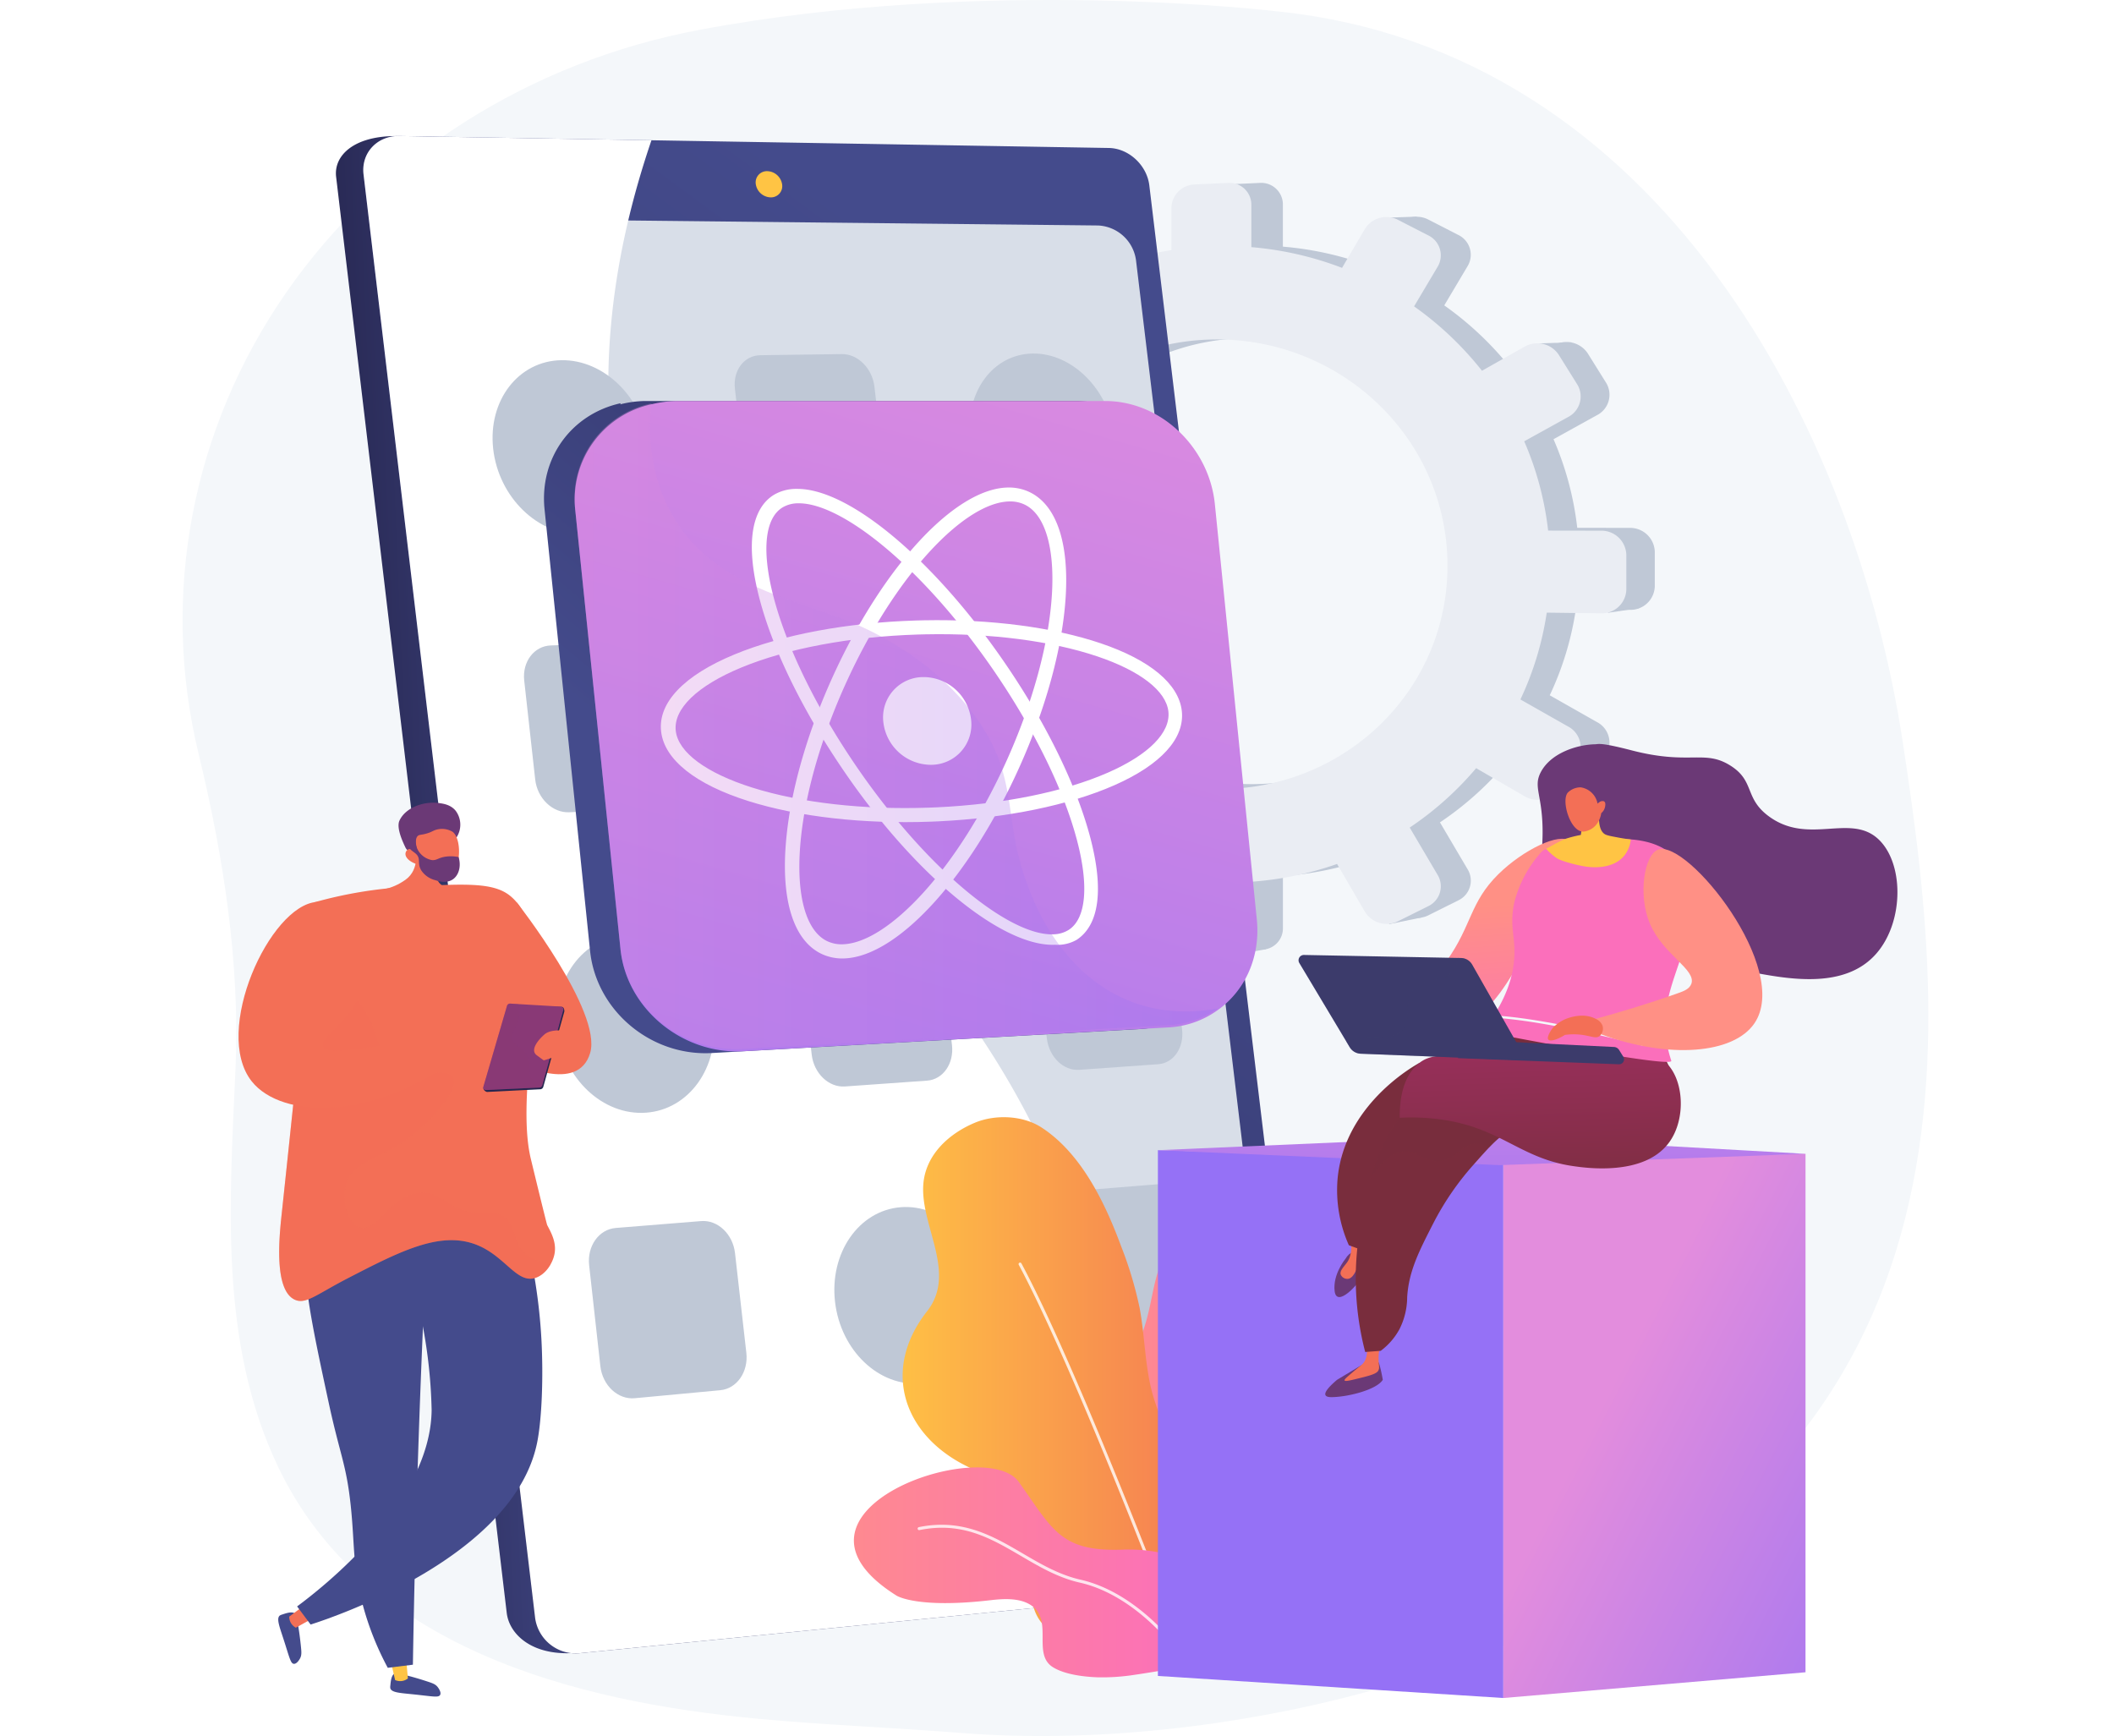 <svg xmlns="http://www.w3.org/2000/svg" xmlns:xlink="http://www.w3.org/1999/xlink" width="660" height="542" viewBox="0 0 660 542"><rect x="0" y="0" width="660" height="542" fill="#333333" stroke="none"/><defs><linearGradient id="linear-gradient" x1="0.286" y1="0.477" x2="0.004" y2="0.496" gradientUnits="objectBoundingBox"><stop offset="0" stop-color="#444b8c"></stop><stop offset="0.996" stop-color="#26264f"></stop></linearGradient><linearGradient id="linear-gradient-2" x1="0.504" y1="0.034" x2="-0.191" y2="1.514" xlink:href="#linear-gradient"></linearGradient><linearGradient id="linear-gradient-3" x1="-6.082" y1="-1.493" x2="-35.299" y2="78.646" gradientUnits="objectBoundingBox"><stop offset="0" stop-color="#ffc444"></stop><stop offset="0.996" stop-color="#f36f56"></stop></linearGradient><linearGradient id="linear-gradient-4" x1="0.311" y1="0.692" x2="1.188" y2="-0.285" xlink:href="#linear-gradient"></linearGradient><linearGradient id="linear-gradient-5" x1="0.748" y1="-0.336" x2="0.1" y2="1.804" gradientUnits="objectBoundingBox"><stop offset="0.004" stop-color="#e38ddd"></stop><stop offset="1" stop-color="#9571f6"></stop></linearGradient><linearGradient id="linear-gradient-6" x1="0" y1="0.5" x2="1" y2="0.5" xlink:href="#linear-gradient-5"></linearGradient><linearGradient id="linear-gradient-7" x1="141.565" y1="46.693" x2="143.731" y2="46.693" xlink:href="#linear-gradient"></linearGradient><linearGradient id="linear-gradient-8" x1="139.26" y1="85.143" x2="140.08" y2="83.317" xlink:href="#linear-gradient-3"></linearGradient><linearGradient id="linear-gradient-9" x1="-8.211" y1="0.604" x2="-8.915" y2="0.506" xlink:href="#linear-gradient"></linearGradient><linearGradient id="linear-gradient-10" x1="-25.554" y1="0.702" x2="-25.073" y2="0.433" xlink:href="#linear-gradient-3"></linearGradient><linearGradient id="linear-gradient-11" x1="54.107" y1="-2.627" x2="55.103" y2="-2.627" xlink:href="#linear-gradient"></linearGradient><linearGradient id="linear-gradient-12" x1="165.051" y1="-10.926" x2="166.275" y2="-12.702" xlink:href="#linear-gradient-3"></linearGradient><linearGradient id="linear-gradient-13" x1="-18.901" y1="0.26" x2="-20.035" y2="-0.388" xlink:href="#linear-gradient"></linearGradient><linearGradient id="linear-gradient-14" x1="-8.263" y1="0.779" x2="-7.667" y2="0.353" xlink:href="#linear-gradient-3"></linearGradient><linearGradient id="linear-gradient-15" x1="-36.325" y1="0.5" x2="-35.325" y2="0.5" xlink:href="#linear-gradient-3"></linearGradient><linearGradient id="linear-gradient-16" x1="-12.351" y1="19.212" x2="-12.568" y2="18.923" xlink:href="#linear-gradient"></linearGradient><linearGradient id="linear-gradient-17" x1="-12.866" y1="19.688" x2="-12.346" y2="18.707" gradientUnits="objectBoundingBox"><stop offset="0" stop-color="#311944"></stop><stop offset="1" stop-color="#893976"></stop></linearGradient><linearGradient id="linear-gradient-18" x1="-17.426" y1="19.041" x2="-15.923" y2="19.041" xlink:href="#linear-gradient-17"></linearGradient><linearGradient id="linear-gradient-19" x1="-78.566" y1="-0.444" x2="-76.947" y2="1.585" xlink:href="#linear-gradient-3"></linearGradient><linearGradient id="linear-gradient-20" x1="-8.356" y1="0.766" x2="-7.75" y2="0.258" xlink:href="#linear-gradient-3"></linearGradient><linearGradient id="linear-gradient-21" x1="-16.466" y1="12.687" x2="-16.413" y2="10.613" xlink:href="#linear-gradient-3"></linearGradient><linearGradient id="linear-gradient-22" x1="29.175" y1="-2.35" x2="28.498" y2="-3.892" gradientUnits="objectBoundingBox"><stop offset="0" stop-color="#311944"></stop><stop offset="1" stop-color="#6b3976"></stop></linearGradient><linearGradient id="linear-gradient-23" x1="-34.932" y1="-7.74" x2="-34.968" y2="-4.578" xlink:href="#linear-gradient-3"></linearGradient><linearGradient id="linear-gradient-24" x1="33.24" y1="-3.889" x2="32.459" y2="-6.092" xlink:href="#linear-gradient-22"></linearGradient><linearGradient id="linear-gradient-25" x1="-9.984" y1="1.043" x2="-9.877" y2="0.055" xlink:href="#linear-gradient-3"></linearGradient><linearGradient id="linear-gradient-26" y1="0.5" x2="1" y2="0.5" gradientUnits="objectBoundingBox"><stop offset="0" stop-color="#ff9085"></stop><stop offset="1" stop-color="#fb6fbb"></stop></linearGradient><linearGradient id="linear-gradient-27" x1="0" y1="0.5" x2="1" y2="0.5" xlink:href="#linear-gradient-3"></linearGradient><linearGradient id="linear-gradient-29" x1="4.186" y1="-0.529" x2="1.508" y2="0.189" xlink:href="#linear-gradient-5"></linearGradient><linearGradient id="linear-gradient-30" x1="0.408" y1="0.362" x2="1.353" y2="1.226" xlink:href="#linear-gradient-5"></linearGradient><linearGradient id="linear-gradient-31" x1="0.297" y1="-6.965" x2="0.546" y2="2.255" gradientUnits="objectBoundingBox"><stop offset="0.004" stop-color="#e38ddd"></stop><stop offset="1" stop-color="#ac79ef"></stop><stop offset="1" stop-color="#9571f6"></stop></linearGradient><linearGradient id="linear-gradient-32" x1="-9.774" y1="-0.046" x2="-8.586" y2="1.189" xlink:href="#linear-gradient-22"></linearGradient><linearGradient id="linear-gradient-33" x1="3.019" y1="0.183" x2="3.075" y2="1.052" xlink:href="#linear-gradient-26"></linearGradient><linearGradient id="linear-gradient-34" x1="-60.748" y1="0.5" x2="-59.748" y2="0.5" xlink:href="#linear-gradient-22"></linearGradient><linearGradient id="linear-gradient-35" x1="-96.45" y1="1.578" x2="-94.076" y2="-5.324" xlink:href="#linear-gradient-3"></linearGradient><linearGradient id="linear-gradient-36" x1="-99.33" y1="0.5" x2="-98.33" y2="0.5" xlink:href="#linear-gradient-22"></linearGradient><linearGradient id="linear-gradient-37" x1="-153.214" y1="3.066" x2="-150.714" y2="-0.811" xlink:href="#linear-gradient-3"></linearGradient><linearGradient id="linear-gradient-38" x1="-28.716" y1="0.092" x2="-28.359" y2="1.42" gradientUnits="objectBoundingBox"><stop offset="0" stop-color="#ab316d"></stop><stop offset="1" stop-color="#792d3d"></stop></linearGradient><linearGradient id="linear-gradient-39" x1="-10.777" y1="1.066" x2="-10.584" y2="0.491" xlink:href="#linear-gradient-38"></linearGradient><linearGradient id="linear-gradient-40" x1="-11.354" y1="2.203" x2="-11.152" y2="1.014" xlink:href="#linear-gradient-38"></linearGradient><linearGradient id="linear-gradient-41" x1="-11.976" y1="0.004" x2="-11.824" y2="2.181" xlink:href="#linear-gradient-38"></linearGradient><linearGradient id="linear-gradient-42" x1="-16.877" y1="0.281" x2="-15.05" y2="0.905" xlink:href="#linear-gradient-26"></linearGradient><linearGradient id="linear-gradient-43" x1="16.962" y1="-4.429" x2="17.014" y2="-6.191" xlink:href="#linear-gradient-3"></linearGradient><linearGradient id="linear-gradient-44" x1="35.508" y1="-8.571" x2="35.464" y2="-5.4" xlink:href="#linear-gradient-3"></linearGradient><linearGradient id="linear-gradient-45" x1="-15.419" y1="0.5" x2="-14.419" y2="0.5" gradientUnits="objectBoundingBox"><stop offset="0" stop-color="#40447e"></stop><stop offset="0.996" stop-color="#3c3b6b"></stop></linearGradient><linearGradient id="linear-gradient-46" x1="-11.001" y1="-0.074" x2="-10.523" y2="0.951" xlink:href="#linear-gradient-45"></linearGradient><linearGradient id="linear-gradient-47" x1="-14.186" y1="-0.105" x2="-13.581" y2="0.95" xlink:href="#linear-gradient-45"></linearGradient><linearGradient id="linear-gradient-48" x1="0.883" y1="1.057" x2="0.944" y2="1.869" xlink:href="#linear-gradient-26"></linearGradient><linearGradient id="linear-gradient-49" x1="6.195" y1="0.142" x2="5.192" y2="2.239" xlink:href="#linear-gradient-3"></linearGradient><clipPath id="clip-Artboard_39"><rect width="660" height="542"></rect></clipPath></defs><g id="Artboard_39" data-name="Artboard 39" clip-path="url(#clip-Artboard_39)"><rect width="660" height="542" fill="#fff"></rect><g id="Illustration" transform="translate(-390.148 -455)"><g id="Group_38" data-name="Group 38" transform="translate(447.148 455)"><path id="Path_1" data-name="Path 1" d="M984.172,686.505c-14.773-96.7-75.343-215.5-195.005-227.929,0,0-90.853-11.051-180.414,5.7C555.6,474.215,508.989,503.8,479.5,546.333S440.154,640.72,452.109,690.16c7.765,32.111,13.012,65.345,11.572,98.341-1.816,41.614-5.236,85.368,13.16,124.175,26.954,56.857,92.721,73.6,150.106,78.947,21.147,1.968,42.372,2.762,63.538,4.435,40.6,3.21,86.138-1.985,125.272-12.556C1015.195,929.628,998.945,783.2,984.172,686.505Z" transform="translate(-447.148 -455)" fill="#f4f7fa"></path><g id="Group_4" data-name="Group 4" transform="translate(204.711 57.101)"><g id="Group_3" data-name="Group 3" transform="translate(5.291 0)"><path id="Path_2" data-name="Path 2" d="M1561.167,863.937v9.76a6.643,6.643,0,0,0,6.445,6.725l13.827.172a96.853,96.853,0,0,0,6.886,24.97l-12.385,7.007a6.676,6.676,0,0,0-2.382,9.065l4.784,8.671a6.626,6.626,0,0,0,8.955,2.779L1600.1,926a100.989,100.989,0,0,0,18.2,18.693l-7.679,13.082a7.051,7.051,0,0,0,2.464,9.414l8.606,5.462a6.608,6.608,0,0,0,9.318-2.009l7.91-13.307a101.838,101.838,0,0,0,25.389,7.85v16.15a7.55,7.55,0,0,0,7.079,7.387l10.479.627a6.631,6.631,0,0,0,7.19-6.611V966.409a101.152,101.152,0,0,0,26.551-5.5l8.526,14.646a7.915,7.915,0,0,0,10.2,3.166l9.582-4.779a6.814,6.814,0,0,0,2.772-9.718l-8.6-14.583a99.45,99.45,0,0,0,20.576-18.392l14.911,8.647a7.914,7.914,0,0,0,10.646-2.3l5.763-9.149a7.218,7.218,0,0,0-2.876-10.122l-14.743-8.367a95.923,95.923,0,0,0,8.153-26.887l16.7.208a7.574,7.574,0,0,0,7.941-7.3V865.111a7.7,7.7,0,0,0-7.941-7.413l-16.271-.028a96.865,96.865,0,0,0-7.407-27.655l13.564-7.506a7.156,7.156,0,0,0,2.876-10.082l-5.763-9.23a7.974,7.974,0,0,0-10.646-2.447l-13.109,7.417a101.207,101.207,0,0,0-21.03-19.933l7.247-12.191a6.874,6.874,0,0,0-2.772-9.757l-9.583-4.915a7.839,7.839,0,0,0-10.2,3.022l-6.995,11.916a101.913,101.913,0,0,0-28.083-6.418V756.709a6.742,6.742,0,0,0-7.19-6.713l-10.479.478a7.42,7.42,0,0,0-7.079,7.287V770.8a100.719,100.719,0,0,0-26.818,8.178l-6.481-10.994a6.657,6.657,0,0,0-9.318-2.141l-8.606,5.34a6.992,6.992,0,0,0-2.464,9.379l6.466,11.108a98.963,98.963,0,0,0-18.551,19.63l-11.243-6.381a6.564,6.564,0,0,0-8.955,2.652l-4.784,8.6a6.733,6.733,0,0,0,2.382,9.1l11.384,6.6a95.944,95.944,0,0,0-6.247,25.452l-13.464-.023A6.531,6.531,0,0,0,1561.167,863.937Zm46.71,3.694c0-37.262,30.254-68.2,68.741-69.14,39.841-.969,73.182,30.378,73.182,70.047s-33.341,70.59-73.182,69.112C1638.13,936.221,1607.877,904.892,1607.877,867.631Z" transform="translate(-1555.526 -749.989)" fill="#bfc8d6"></path><path id="Path_3" data-name="Path 3" d="M2387.895,804.766l9.59-.331,3.307,8.6Z" transform="translate(-2222.223 -793.896)" fill="#bfc8d6"></path><path id="Path_4" data-name="Path 4" d="M1850.582,826.643l-11.058.11v8.157Z" transform="translate(-1780.001 -811.805)" fill="#bfc8d6"></path><path id="Path_5" data-name="Path 5" d="M1633.02,1029.911l-11.023.445,2.756,6.173Z" transform="translate(-1604.582 -975.726)" fill="#bfc8d6"></path><path id="Path_6" data-name="Path 6" d="M1543.159,1304.973l-11.133.882,3.638,5.4Z" transform="translate(-1532.026 -1197.544)" fill="#bfc8d6"></path><path id="Path_7" data-name="Path 7" d="M1634.692,1669.287l-10.8,1.543-1.323-8.818Z" transform="translate(-1605.041 -1485.47)" fill="#bfc8d6"></path><path id="Path_8" data-name="Path 8" d="M1855.12,1882.661l-9.7,1.764-.772-7.165Z" transform="translate(-1784.134 -1659.053)" fill="#bfc8d6"></path><path id="Path_9" data-name="Path 9" d="M2149.3,1941.186l8.708-1.543-7.5-11.133Z" transform="translate(-2029.813 -1700.382)" fill="#bfc8d6"></path><path id="Path_10" data-name="Path 10" d="M2393.02,1897.376l10.141-2.094-7.826-9.479Z" transform="translate(-2226.356 -1665.941)" fill="#bfc8d6"></path><path id="Path_11" data-name="Path 11" d="M2643.336,1007.155l-10.582.331,4.188,7.716Z" transform="translate(-2419.684 -957.375)" fill="#bfc8d6"></path><path id="Path_12" data-name="Path 12" d="M2755.772,1408.85l-9.7,1.433.771-7.936Z" transform="translate(-2511.068 -1276.069)" fill="#bfc8d6"></path><path id="Path_13" data-name="Path 13" d="M2645.852,1716.293l-9.479,1.543-.772-6.283Z" transform="translate(-2421.98 -1525.422)" fill="#bfc8d6"></path></g><path id="Path_14" data-name="Path 14" d="M1504.693,864.865v9.84a6.7,6.7,0,0,0,6.5,6.78l13.941.173a97.627,97.627,0,0,0,6.943,25.174l-12.488,7.064a6.731,6.731,0,0,0-2.4,9.139l4.823,8.741a6.681,6.681,0,0,0,9.03,2.8l12.913-7.145a101.827,101.827,0,0,0,18.349,18.845l-7.743,13.189a7.108,7.108,0,0,0,2.484,9.49l8.677,5.506a6.664,6.664,0,0,0,9.4-2.026l7.976-13.415a102.7,102.7,0,0,0,25.6,7.914v16.281a7.612,7.612,0,0,0,7.138,7.448l10.565.632a6.685,6.685,0,0,0,7.25-6.665v-16.46a102,102,0,0,0,26.771-5.549l8.6,14.765a7.981,7.981,0,0,0,10.288,3.192l9.662-4.818a6.869,6.869,0,0,0,2.795-9.8l-8.668-14.7a100.246,100.246,0,0,0,20.747-18.542l15.035,8.718a7.98,7.98,0,0,0,10.734-2.314l5.811-9.223a7.276,7.276,0,0,0-2.9-10.2l-14.865-8.435a96.7,96.7,0,0,0,8.221-27.106l16.841.21a7.637,7.637,0,0,0,8.006-7.36V866.048a7.768,7.768,0,0,0-8.006-7.474l-16.406-.028a97.64,97.64,0,0,0-7.468-27.88l13.677-7.567a7.213,7.213,0,0,0,2.9-10.164l-5.811-9.305a8.04,8.04,0,0,0-10.734-2.466l-13.217,7.477a102.04,102.04,0,0,0-21.2-20.1l7.307-12.291a6.93,6.93,0,0,0-2.795-9.837l-9.662-4.955a7.9,7.9,0,0,0-10.288,3.047l-7.053,12.013a102.776,102.776,0,0,0-28.315-6.47V756.764A6.8,6.8,0,0,0,1626.4,750l-10.565.482a7.481,7.481,0,0,0-7.138,7.347v13.144a101.568,101.568,0,0,0-27.04,8.245l-6.535-11.084a6.713,6.713,0,0,0-9.4-2.159l-8.677,5.383a7.049,7.049,0,0,0-2.484,9.455l6.52,11.2a99.768,99.768,0,0,0-18.7,19.79l-11.336-6.433a6.619,6.619,0,0,0-9.03,2.674l-4.823,8.673a6.788,6.788,0,0,0,2.4,9.173l11.479,6.656a96.711,96.711,0,0,0-6.3,25.66l-13.576-.023A6.584,6.584,0,0,0,1504.693,864.865Zm47.1,3.724c0-37.565,30.5-68.759,69.31-69.7,40.172-.977,73.789,30.625,73.789,70.618s-33.617,71.165-73.789,69.675C1582.294,937.738,1551.79,906.154,1551.79,868.589Z" transform="translate(-1504.693 -749.989)" fill="#eaedf3"></path></g><g id="Group_8" data-name="Group 8" transform="translate(47.873 42.455)"><g id="Group_6" data-name="Group 6"><path id="Path_15" data-name="Path 15" d="M938.9,690.611l50.733,421.683a11.111,11.111,0,0,1-9.7,12.6l-211.31,23.2c-12.945.8-20.032-5.808-20.831-12.531L694.529,687.237c-.794-6.686,5.556-12.74,18.556-12.74l213.232,4.491C932.49,679.091,938.145,684.321,938.9,690.611Z" transform="translate(-694.462 -674.464)" fill="url(#linear-gradient)"></path><path id="Path_16" data-name="Path 16" d="M984.015,689.747l51.011,423.792a11.163,11.163,0,0,1-9.734,12.661l-219.069,21.811a12.807,12.807,0,0,1-13.966-11.042L738.695,686.332c-.8-6.72,4.246-12.122,11.189-12l221.5,3.737C977.577,678.169,983.254,683.426,984.015,689.747Z" transform="translate(-730.066 -674.325)" fill="url(#linear-gradient-2)"></path><path id="Path_17" data-name="Path 17" d="M1024.952,820.3l47.281,392.939a10.409,10.409,0,0,1-9.115,11.807l-206.027,20.027a11.944,11.944,0,0,1-12.984-10.307l-49.5-416.283c-.744-6.258,3.939-11.321,10.389-11.252l208.141,2.216A12.53,12.53,0,0,1,1024.952,820.3Z" transform="translate(-775.159 -781.505)" fill="#d8dee8"></path><path id="Path_18" data-name="Path 18" d="M1379.762,735.218a3.506,3.506,0,0,1-3.619,4.033,4.83,4.83,0,0,1-4.605-4.145,3.506,3.506,0,0,1,3.627-4.033A4.832,4.832,0,0,1,1379.762,735.218Z" transform="translate(-1240.452 -720.088)" fill="url(#linear-gradient-3)"></path><g id="Group_5" data-name="Group 5" transform="translate(8.546)" style="mix-blend-mode: soft-light;isolation: isolate"><path id="Path_19" data-name="Path 19" d="M944.239,976.888C902.06,898.907,839.053,875.565,820.082,795.2c-10.254-43.442-3.268-85.023,8.5-119.541l-78.7-1.328c-6.943-.117-11.988,5.285-11.189,12l53.563,450.636a12.807,12.807,0,0,0,13.966,11.042l172.209-17.145C979.707,1060.991,963.04,1011.649,944.239,976.888Z" transform="translate(-738.612 -674.325)" fill="#fff"></path></g></g><g id="Group_7" data-name="Group 7" transform="translate(48.909 67.92)"><path id="Path_20" data-name="Path 20" d="M995.786,1062.569c1.7,14.938-7.681,27.362-21.032,27.728-13.439.369-25.759-11.6-27.437-26.722-1.675-15.092,7.911-27.462,21.329-27.651C981.975,1035.736,994.09,1047.655,995.786,1062.569Z" transform="translate(-947.127 -1033.847)" fill="#bfc8d6"></path><path id="Path_21" data-name="Path 21" d="M1761.781,1050.9c1.756,14.4-6.819,26.366-19.225,26.707-12.485.342-24.077-11.2-25.816-25.772-1.736-14.543,7.024-26.458,19.492-26.634C1748.622,1025.03,1760.028,1036.527,1761.781,1050.9Z" transform="translate(-1567.588 -1025.203)" fill="#bfc8d6"></path><path id="Path_22" data-name="Path 22" d="M1371.048,1026.092l-25.493.355c-5.02.07-8.564,4.757-7.905,10.473l3.458,29.981c.662,5.738,5.283,10.285,10.31,10.151l25.529-.677c4.951-.131,8.413-4.842,7.744-10.518L1381.2,1036.2C1380.531,1030.547,1375.992,1026.023,1371.048,1026.092Z" transform="translate(-1261.992 -1025.919)" fill="#bfc8d6"></path><path id="Path_23" data-name="Path 23" d="M1438.567,1509.016c1.746,14.809-7.23,27.348-20.126,27.987-12.98.643-24.967-11-26.694-25.985-1.724-14.96,7.449-27.45,20.41-27.917C1425.034,1482.637,1436.824,1494.231,1438.567,1509.016Z" transform="translate(-1305.514 -1394.454)" fill="#bfc8d6"></path><path id="Path_24" data-name="Path 24" d="M1815.4,1495.1c1.773,14.541-6.809,26.842-19.243,27.458-12.513.62-24.141-10.818-25.9-25.528-1.753-14.686,7.016-26.94,19.512-27.39C1802.184,1469.192,1813.626,1480.582,1815.4,1495.1Z" transform="translate(-1610.741 -1383.599)" fill="#bfc8d6"></path><path id="Path_25" data-name="Path 25" d="M1032.671,1491.093l-26.521.95c-5.223.187-8.938,5.1-8.285,10.987l3.427,30.858c.656,5.907,5.439,10.491,10.669,10.237l26.561-1.292c5.15-.25,8.777-5.191,8.114-11.031l-3.467-30.514C1042.508,1495.471,1037.813,1490.908,1032.671,1491.093Z" transform="translate(-987.983 -1400.905)" fill="#bfc8d6"></path><path id="Path_26" data-name="Path 26" d="M1099.816,1988.968c1.733,15.242-7.674,28.4-21.093,29.361-13.508.972-25.915-10.761-27.627-26.189-1.709-15.4,7.907-28.508,21.394-29.294C1085.888,1962.065,1098.085,1973.752,1099.816,1988.968Z" transform="translate(-1030.812 -1781.315)" fill="#bfc8d6"></path><path id="Path_27" data-name="Path 27" d="M1476.818,1932.927l-25.615,1.488c-5.044.293-8.6,5.255-7.925,11.085l3.528,30.585c.675,5.854,5.328,10.311,10.379,9.952l25.651-1.822c4.974-.354,8.444-5.336,7.762-11.125l-3.563-30.247C1486.354,1937.076,1481.786,1932.638,1476.818,1932.927Z" transform="translate(-1347.171 -1757.207)" fill="#bfc8d6"></path><path id="Path_28" data-name="Path 28" d="M1854.511,1911.3l-24.694,1.434c-4.862.282-8.259,5.148-7.575,10.871l3.586,30.019c.687,5.745,5.2,10.125,10.067,9.779l24.725-1.757c4.8-.341,8.113-5.226,7.42-10.909l-3.618-29.692C1863.734,1915.385,1859.3,1911.023,1854.511,1911.3Z" transform="translate(-1652.774 -1739.768)" fill="#bfc8d6"></path><path id="Path_29" data-name="Path 29" d="M1545.628,2427.231c1.781,15.106-7.215,28.361-20.173,29.589-13.042,1.236-25.108-10.17-26.871-25.459-1.759-15.263,7.437-28.476,20.46-29.529C1531.984,2400.786,1543.85,2412.151,1545.628,2427.231Z" transform="translate(-1391.664 -2135.302)" fill="#bfc8d6"></path><path id="Path_30" data-name="Path 30" d="M1137.53,2424.336l-26.658,2.15c-5.25.424-8.977,5.631-8.31,11.635l3.5,31.495c.669,6.028,5.486,10.518,10.744,10.024l26.7-2.5c5.176-.486,8.813-5.713,8.136-11.673l-3.537-31.137C1147.425,2428.39,1142.7,2423.919,1137.53,2424.336Z" transform="translate(-1072.412 -2153.482)" fill="#bfc8d6"></path><path id="Path_31" data-name="Path 31" d="M1909.073,2363.006l-24.749,2c-4.873.393-8.273,5.395-7.582,11.174l3.622,30.316c.693,5.8,5.22,10.137,10.1,9.679l24.78-2.325c4.805-.451,8.126-5.471,7.426-11.209l-3.653-29.984C1918.319,2366.937,1913.872,2362.619,1909.073,2363.006Z" transform="translate(-1696.723 -2104.026)" fill="#bfc8d6"></path></g></g><g id="Group_15" data-name="Group 15" transform="translate(112.836 125.198)"><path id="Path_32" data-name="Path 32" d="M1196.067,1101.78H1061.561a33.955,33.955,0,0,0-7.425.969c-.073.016-.143.12-.216.136.022-.147.044-.255.067-.411-15.207,3.362-25.414,16.957-23.743,33.163l.042.414,14.123,136.993.041.405c1.927,18.687,19.019,32.96,37.995,31.9l133.48-7.471a29.835,29.835,0,0,0,15.583-5.347,30.568,30.568,0,0,0,12.608-28.4l-13.139-130.083C1229.185,1116.322,1213.627,1101.78,1196.067,1101.78Z" transform="translate(-1030.065 -1101.78)" fill="url(#linear-gradient-4)"></path><g id="Group_14" data-name="Group 14" transform="translate(9.555)"><path id="Path_33" data-name="Path 33" d="M1279.5,1133.966l13.1,129.681c1.183,11.711-3.679,22.3-12.3,28.36a28.821,28.821,0,0,1-15.263,5.339l-132.772,7.443c-18.873,1.057-36.4-13.147-38.321-31.785l-14.115-137.032a30.469,30.469,0,0,1,23.983-33.226,36.108,36.108,0,0,1,7.645-.966h133.791C1262.71,1101.78,1277.717,1116.286,1279.5,1133.966Z" transform="translate(-1079.607 -1101.78)" fill="url(#linear-gradient-5)"></path><g id="Group_13" data-name="Group 13" transform="translate(26.923 27.008)"><g id="Group_9" data-name="Group 9" transform="translate(38.733)"><path id="Path_34" data-name="Path 34" d="M1437.388,1388.314a15.149,15.149,0,0,1-7.41-1.442c-8.262-3.993-12.251-15.586-11.2-32.611,1-16.269,6.415-35.772,15.208-54.85,15.767-34.208,38.132-57.984,54.393-58.106a14.833,14.833,0,0,1,7.155,1.7c7.913,4.2,11.724,15.6,10.757,32.124-.927,15.825-6.072,34.834-14.522,53.593C1476.374,1362.889,1454.013,1387.509,1437.388,1388.314Zm51.429-142.662c-6.764.059-15.48,5.436-24.563,15.181-9.5,10.188-18.8,24.622-26.176,40.656-8.565,18.612-13.833,37.568-14.8,53.31-.908,14.805,2.2,25.061,8.5,28.117a10.551,10.551,0,0,0,5.156.982c6.955-.328,15.841-6.1,25-16.223,9.474-10.462,18.647-25.015,25.845-40.967,8.272-18.332,13.3-36.846,14.206-52.2.846-14.4-2.135-24.5-8.193-27.706A10.325,10.325,0,0,0,1488.817,1245.651Z" transform="translate(-1418.609 -1241.304)" fill="#fff"></path></g><g id="Group_10" data-name="Group 10" transform="translate(0 41.414)"><path id="Path_35" data-name="Path 35" d="M1302.755,1518.159c-20.985.772-41.211-1.493-56.86-6.417-16.55-5.207-26.284-12.941-27.293-21.743-1.03-8.978,7.153-17.539,22.931-24.056,14.963-6.181,35.117-9.93,56.643-10.59.849-.026,1.7-.047,2.544-.063,20.741-.4,40.282,2.166,55.117,7.179,15.423,5.212,24.381,12.7,25.327,21.108.965,8.577-6.509,16.817-21.142,23.247-14.118,6.2-33.516,10.2-54.725,11.227C1304.448,1518.092,1303.6,1518.128,1302.755,1518.159Zm-1.589-58.488c-.826.017-1.661.039-2.493.065-21.011.671-40.615,4.328-55.1,10.332-13.716,5.685-21.18,12.9-20.394,19.751.768,6.7,9.49,13.159,23.842,17.692,15.139,4.782,34.8,6.994,55.286,6.266.826-.029,1.661-.064,2.491-.1,20.716-.977,39.609-4.832,53.3-10.828,12.762-5.59,19.614-12.541,18.876-19.1-.723-6.419-8.782-12.675-22.19-17.19C1340.418,1461.715,1321.407,1459.259,1301.166,1459.671Z" transform="translate(-1218.515 -1455.249)" fill="#fff"></path></g><g id="Group_11" data-name="Group 11" transform="translate(28.414 0.429)"><path id="Path_36" data-name="Path 36" d="M1459.926,1385.848h0c-16.169.666-43.166-21.023-65.8-54.117-12.634-18.476-21.983-37.3-26.305-53.443-4.526-16.9-2.919-28.54,4.49-32.983a13.766,13.766,0,0,1,7.089-1.783c16.719-.126,44,23.2,66.256,56.353,12.208,18.186,21.175,36.809,25.3,52.474,4.3,16.345,2.779,27.336-4.23,31.944A12.044,12.044,0,0,1,1459.926,1385.848Zm-80.066-137.83a9.607,9.607,0,0,0-4.932,1.267c-5.652,3.4-6.644,13.792-2.711,28.49,4.179,15.618,13.29,34.183,25.6,52.209,10.6,15.518,22.776,29.326,34.278,38.909,11,9.162,20.743,14.005,27.472,13.688h0a9.259,9.259,0,0,0,4.714-1.417c5.367-3.521,6.287-13.7,2.533-27.946-4-15.194-12.756-33.312-24.7-51.081-10.4-15.474-22.489-29.453-34.049-39.346C1396.879,1253.219,1386.852,1247.957,1379.86,1248.019Z" transform="translate(-1365.301 -1243.521)" fill="#fff"></path></g><g id="Group_12" data-name="Group 12" transform="translate(69.4 59.18)"><path id="Path_37" data-name="Path 37" d="M1604.505,1560.35a12.565,12.565,0,0,1-12.248,14.072,15.007,15.007,0,0,1-15.146-13.307,12.562,12.562,0,0,1,12.353-14.079A15.017,15.017,0,0,1,1604.505,1560.35Z" transform="translate(-1577.039 -1547.033)" fill="#fff"></path></g></g><path id="Path_38" data-name="Path 38" d="M1280.1,1294.58a29.551,29.551,0,0,1-15.525,5.164l-132.788,7.406c-18.875,1.053-36.152-12.814-38.072-31.452L1079.6,1138.658a30.214,30.214,0,0,1,23.876-33.06c-.2,1.381-.251,2.416-.29,2.949-.781,10.928,1.176,22.471,7.116,32.531,11.584,19.627,32.594,24.451,51.941,31.482,20.686,7.508,42.778,24.341,50.064,45.467,3.177,9.211,3.286,18.994,5.6,28.344,6.927,28.08,26.074,51.061,56.115,48.939C1276,1295.166,1278.034,1294.873,1280.1,1294.58Z" transform="translate(-1079.428 -1104.859)" opacity="0.3" fill="url(#linear-gradient-6)" style="mix-blend-mode: multiply;isolation: isolate"></path></g></g><g id="Group_20" data-name="Group 20" transform="translate(17.468 250.611)"><path id="Path_39" data-name="Path 39" d="M606.477,3055.873c-.982-.5-2.633.061-3.711.427a2.805,2.805,0,0,0-.864.37c-1.026.907-.124,3.278,1.116,7.073,1.96,6,2.266,7.9,3.319,7.974.987.066,1.845-1.534,1.938-1.712.5-.961.449-1.843.282-3.519-.31-3.1-.634-5.147-.732-5.766C607.213,3056.852,607.122,3056.2,606.477,3055.873Z" transform="translate(-589.055 -2802.869)" fill="url(#linear-gradient-7)"></path><path id="Path_40" data-name="Path 40" d="M627.467,3044.388l-6.282,3.475a3.883,3.883,0,0,1-2.07-3.449l5.771-4.327Z" transform="translate(-603.29 -2790.298)" fill="url(#linear-gradient-8)"></path><path id="Path_41" data-name="Path 41" d="M702.687,2436.453a172.047,172.047,0,0,1,5.456,34.486c.658,11.933.123,25.107-1.315,32.27-7.207,35.891-64.039,54.748-70.737,56.89l-4.218-5.664c7.078-5.261,41.652-31.764,42-61.277a157.81,157.81,0,0,0-2.706-25.973,172.887,172.887,0,0,0-7.505-27.835Z" transform="translate(-613.584 -2303.511)" fill="url(#linear-gradient-9)"></path><path id="Path_42" data-name="Path 42" d="M960.547,1905.8l5.068,1.014s26.608,33.957,22.807,46.881-22.807,3.041-22.807,3.041Z" transform="translate(-878.636 -1875.575)" fill="url(#linear-gradient-10)"></path><path id="Path_43" data-name="Path 43" d="M783.2,3153.833c-.855.7-1.012,2.431-1.115,3.565a2.8,2.8,0,0,0-.012.939c.413,1.306,2.946,1.443,6.917,1.849,6.276.641,8.144,1.135,8.635.2.46-.875-.654-2.308-.779-2.467-.674-.849-1.5-1.158-3.1-1.685-2.961-.975-4.962-1.508-5.568-1.67C784.389,3153.558,783.757,3153.377,783.2,3153.833Z" transform="translate(-734.678 -2881.836)" fill="url(#linear-gradient-11)"></path><path id="Path_44" data-name="Path 44" d="M786.573,3125.2l.628,7.152a3.884,3.884,0,0,1-3.993.493l-1.614-7.03Z" transform="translate(-734.324 -2858.937)" fill="url(#linear-gradient-12)"></path><path id="Path_45" data-name="Path 45" d="M684.014,2349.451q-2.351,42.807-3.833,87.19-1.1,33.3-1.629,65.747l-7.848.969a91.394,91.394,0,0,1-8.185-21.123c-2.793-11.2-2.146-17.851-3.371-29.459-1.375-13.019-3.371-15.855-6.907-32.279-7.178-33.331-10.767-50-2.76-60.364C652.079,2356.768,660.228,2348.325,684.014,2349.451Z" transform="translate(-624.11 -2233.268)" fill="url(#linear-gradient-13)"></path><path id="Path_46" data-name="Path 46" d="M613.956,1887.379a134.576,134.576,0,0,1,28.828-4.814c17.907-1.012,26.863-1.46,32.12,2.656,16.3,12.767.853,58.4,6.662,82.375,4.888,20.175,5.068,20.526,5.068,20.526,1.155,2.255,3.028,5.389,2.281,9.123-.588,2.936-2.809,6.31-5.828,7.349-6.273,2.159-9.87-7.872-20.273-10.9-10.874-3.161-23.041,3.119-38.425,11.06-9.791,5.054-13.134,8.278-16.564,6.678-6.606-3.08-4.792-19.966-4.055-26.861C606.7,1957.177,610,1925.1,613.956,1887.379Z" transform="translate(-590.279 -1856.283)" fill="url(#linear-gradient-14)"></path><path id="Path_47" data-name="Path 47" d="M889.416,2128.354c-.474-.106-1.317-3.255.76-4.181,9.376-4.181,16.632,4.1,17.6,6.644l.97,2.547s-4.656.364-7.544-.606S893.266,2129.212,889.416,2128.354Z" transform="translate(-820.809 -2050.744)" fill="url(#linear-gradient-15)"></path><g id="Group_17" data-name="Group 17" transform="translate(76.39 62.722)"><g id="Group_16" data-name="Group 16"><path id="Path_48" data-name="Path 48" d="M950.222,2103.315l-16.5.832c-.632.032-1.387-.75-1.231-1.283l7.706-24.936a.979.979,0,0,1,1.013-.665l15.82.347c.515.03.8,1.045.658,1.547l-6.555,23.448A1.024,1.024,0,0,1,950.222,2103.315Z" transform="translate(-932.387 -2076.571)" fill="url(#linear-gradient-16)"></path><path id="Path_49" data-name="Path 49" d="M949.561,2099.905l-16.587.778c-.636.03-1.074-.425-.918-.958l7.409-25.367a.98.98,0,0,1,1.018-.665l15.842.937a.807.807,0,0,1,.727,1.033l-6.572,23.531A1.024,1.024,0,0,1,949.561,2099.905Z" transform="translate(-932.024 -2073.692)" fill="url(#linear-gradient-17)"></path></g><path id="Path_50" data-name="Path 50" d="M941.187,2084.78c.491,2.307,2.566,1.81,4.259,4.6,2.149,3.545.09,6.675,2.059,7.973.6.4,1.617.634,3.445.156l-.47,1.683a1.024,1.024,0,0,1-.919.71l-16.587.778c-.635.03-1.074-.425-.918-.958l7.409-25.367a.979.979,0,0,1,1.018-.665l2.38.141a9.17,9.17,0,0,1,.458,2.992C943.246,2080.652,940.612,2082.078,941.187,2084.78Z" transform="translate(-932.024 -2073.692)" opacity="0.3" fill="url(#linear-gradient-18)" style="mix-blend-mode: multiply;isolation: isolate"></path></g><path id="Path_51" data-name="Path 51" d="M1023.333,2117.741c.093-.4-.1-.81-.4-.831-1.207-.087-4.007-.123-5.552,1.216-2.008,1.739-4.6,4.914-2.417,6.515l2.041,1.5a.325.325,0,0,0,.3.058c.726-.226,3.779-1.184,4.112-1.422C1021.72,2124.557,1022.884,2119.671,1023.333,2117.741Z" transform="translate(-921.849 -2045.793)" fill="url(#linear-gradient-19)"></path><path id="Path_52" data-name="Path 52" d="M678.018,2082.087c-1.769-3.067-1.695-7.7-5.575-9.883-2.262-1.274-4.026-.678-7.1-.76-9.15-.244-10.9-6-17.232-6.335-9.8-.518-14.512,12.818-20.019,10.9-3.6-1.254-5.91-8.445-4.055-13.938,2.587-7.657,11.45-6.608,23.06-16.978,4.967-4.436,12.093-12.442,10.136-15.965-2.055-3.7-11.807,1.729-19.006-3.8-4.2-3.227-3.664-7.215-7.1-14.444-1.859-3.917-8.668-14.1-18.795-20.97-3.255,31.137-6.051,58.2-8.573,81.788-.737,6.9-2.551,23.781,4.055,26.861,3.431,1.6,6.774-1.624,16.564-6.678,15.384-7.941,27.551-14.222,38.425-11.061,10.4,3.024,14,13.055,20.273,10.9a9,9,0,0,0,4.633-4.22C682.124,2086.49,679.351,2084.4,678.018,2082.087Z" transform="translate(-590.279 -1943.405)" opacity="0.3" fill="url(#linear-gradient-20)" style="mix-blend-mode: multiply;isolation: isolate"></path><g id="Group_19" data-name="Group 19" transform="translate(36.947)"><path id="Path_53" data-name="Path 53" d="M746.6,1817.405c.011,1.362,1.462,7.589-3.1,10.9-4.607,3.336-8.886,3.288-10.614,3.716-4,.993-4.52.966-4.608,1.363-.431,1.938,10.488,8.545,21.769,6.953,6.9-.974,13.186-4.913,12.8-6.982s-7.285-.965-9.34-4.73c-1.43-2.62.173-6.339,2.068-9.419C753.735,1815.763,748.433,1820.843,746.6,1817.405Z" transform="translate(-728.261 -1804.293)" fill="url(#linear-gradient-21)"></path><g id="Group_18" data-name="Group 18" transform="translate(13.014)"><path id="Path_54" data-name="Path 54" d="M813.576,1760.525a7.262,7.262,0,0,0-.24-8.33c-1.638-2.037-4.184-2.3-5.708-2.461-4.416-.46-9.961,1.443-11.851,5.523-1.12,2.418,1.416,7.389,1.815,8.284.451,1.011,1.253,1.351,2,2.111,1.034,1.054,2.654,2.731,5.3,5.535a18.172,18.172,0,0,1,.969-3,16.046,16.046,0,0,1,2.056-3.54C810.181,1761.814,812.054,1762.593,813.576,1760.525Z" transform="translate(-795.493 -1749.667)" fill="url(#linear-gradient-22)"></path><path id="Path_55" data-name="Path 55" d="M810.136,1802.964a9.855,9.855,0,0,0,8.721,4.285c5.165-.394,5.793-11.993,2.465-14.416a6.524,6.524,0,0,0-5.108-.6c-1.056.309-1.41.753-3.145,1.223-1.6.435-2.056.262-2.536.675-.6.517-1.031,1.772.019,5.15a2.812,2.812,0,0,0-3.02-.952,1.768,1.768,0,0,0-.681.678C806.143,1800.335,807.371,1802.013,810.136,1802.964Z" transform="translate(-804.494 -1783.785)" fill="url(#linear-gradient-23)"></path><path id="Path_56" data-name="Path 56" d="M811.157,1799.422c.251.183-.5,1.122-.542,2.438a6.327,6.327,0,0,0,5.179,5.825c1.562.136,1.98-.809,4.555-1.11a11.814,11.814,0,0,1,3.764.175c.841,2.793.11,5.6-1.749,6.912-2,1.418-4.586.6-5.667.258a7.4,7.4,0,0,1-4.27-3.061c-1.281-2.192-.063-3.536-1.521-5.012-.736-.745-1.695-1.06-2.641-2.507a7.224,7.224,0,0,1-.535-.976C809.047,1800.938,810.793,1799.156,811.157,1799.422Z" transform="translate(-805.361 -1789.769)" fill="url(#linear-gradient-24)"></path></g></g><path id="Path_57" data-name="Path 57" d="M574.955,1917.488c-2.734-4.147-8.174-8.217-13.177-7.856-14.611,1.055-32.622,40.414-20.273,56,9.427,11.9,38.548,12.478,65.126-8.109v-6.842c-13.078,2.287-23.921,3.806-31.93,4.815-4.995.629-9.97,1.2-10.9-.76-1.4-2.96,8.6-7.194,12.417-18.245C576.747,1934.97,580.092,1925.28,574.955,1917.488Z" transform="translate(-537.39 -1878.649)" fill="url(#linear-gradient-25)"></path></g><g id="Group_27" data-name="Group 27" transform="translate(209.59 348.791)"><g id="Group_22" data-name="Group 22" transform="translate(75.23 38.817)"><path id="Path_58" data-name="Path 58" d="M1955.236,2584.079l-.142.023c-7.681,1.226-17.307.369-23.527-4.743a16.919,16.919,0,0,1-6.179-10.453,24.639,24.639,0,0,1-.233-7.639,22.249,22.249,0,0,1,2.733-7.472,35.987,35.987,0,0,1,2.448-3.717c2.533-3.4,8.518-8.174,5.743-12.993-1.678-2.913-5.545-4.706-8.1-6.749-5.46-4.366-9.381-10.661-9.436-17.85-.043-5.647,3.5-11.237,7.492-15.034,16.255-15.45,4.28-42.022,27.3-39.935s28.018,25.063,19.4,46.515c-2.887,7.182-6.4,14.524-8.361,22.03-1.544,5.909.638,10,5.45,13.487,2.589,1.878,6.373,3.159,8.622,5.373,5.024,4.944,9.048,11.874,7.849,19.127-1.19,7.195-7.322,12.479-13.786,15.213A73.727,73.727,0,0,1,1955.236,2584.079Z" transform="translate(-1918.544 -2457.403)" fill="url(#linear-gradient-26)"></path><g id="Group_21" data-name="Group 21" transform="translate(31.296 26.178)" opacity="0.8" style="mix-blend-mode: soft-light;isolation: isolate"><path id="Path_59" data-name="Path 59" d="M2082.905,2686.967a.473.473,0,0,1-.444-.636c.1-.266,9.637-26.9,1.284-48.247-8.49-21.694,1.007-44.919,1.1-45.151a.473.473,0,0,1,.873.365c-.1.229-9.443,23.111-1.1,44.442,8.485,21.683-1.178,48.647-1.277,48.917A.473.473,0,0,1,2082.905,2686.967Z" transform="translate(-2080.22 -2592.642)" fill="#fff"></path></g></g><g id="Group_24" data-name="Group 24" transform="translate(15.219)"><path id="Path_60" data-name="Path 60" d="M1710.081,2382.358a66.357,66.357,0,0,0-6.435-8.516,77.776,77.776,0,0,1-16.734-29.316c-2.752-8.849-2.693-18.967-4.4-28.1a119.674,119.674,0,0,0-5.809-19.332c-4.96-13.422-12.405-28.994-24.9-37.055-5.786-3.732-14.365-4.1-20.746-1.427-8.267,3.463-15.576,10.211-16.106,19.594-.729,12.9,10.541,27.367,1.22,39.232-14.272,18.168-7.6,38.352,12.02,48.231,6.394,3.219,13.887,6.2,19.23,11.148,5.359,4.959,2.165,13.421,1.569,19.7-.559,5.895-1.174,12.743,2.582,17.783,6.338,8.5,21.642,12.208,31.59,13.049,9.625.813,20.563-.25,27.3-7.957C1720.624,2407.777,1717.308,2393.8,1710.081,2382.358Z" transform="translate(-1608.523 -2256.872)" fill="url(#linear-gradient-27)"></path><g id="Group_23" data-name="Group 23" transform="translate(36.196 45.404)" opacity="0.8" style="mix-blend-mode: soft-light;isolation: isolate"><path id="Path_61" data-name="Path 61" d="M1845.211,2608.5a.474.474,0,0,1-.443-.306c-.312-.826-31.438-82.967-49.2-116.068a.473.473,0,0,1,.834-.447c17.79,33.156,48.937,115.354,49.25,116.181a.474.474,0,0,1-.443.641Z" transform="translate(-1795.513 -2491.431)" fill="#fff"></path></g></g><g id="Group_26" data-name="Group 26" transform="translate(0 109.347)"><path id="Path_62" data-name="Path 62" d="M1617.56,2886.513c2.071-.293,4.136-.634,6.193-.963,5.747-.922,12.866-2.712,14.673-9.125.515-1.826-.372-5.087-.585-6.985a48.217,48.217,0,0,0-.943-5.761,29.661,29.661,0,0,0-2.909-7.436c-2.238-4.082-4.8-7.154-9.56-8.079a49.913,49.913,0,0,0-10.851-.715c-19.244.631-21.609-6.31-32.178-21.136s-80.129,9.148-38.172,35.49c0,0,6.309,4.1,29.338,1.419,4.213-.49,9.54-.816,13.111,1.908,6.3,4.8-.035,14.989,6.325,18.984,3.708,2.33,9.668,3.015,13.928,3.179A65.155,65.155,0,0,0,1617.56,2886.513Z" transform="translate(-1529.901 -2821.767)" fill="url(#linear-gradient-26)"></path><g id="Group_25" data-name="Group 25" transform="translate(19.901 17.909)" opacity="0.8" style="mix-blend-mode: soft-light;isolation: isolate"><path id="Path_63" data-name="Path 63" d="M1713.311,2953.186a.473.473,0,0,1-.383-.2c-.121-.167-12.3-16.728-29.586-20.637-6.76-1.529-12.6-4.951-18.254-8.26-9.528-5.58-18.528-10.851-31.811-8.142a.473.473,0,0,1-.189-.927c13.638-2.781,23.216,2.828,32.479,8.253,5.589,3.273,11.367,6.657,17.985,8.154,17.636,3.989,30.02,20.835,30.143,21a.473.473,0,0,1-.383.751Z" transform="translate(-1632.708 -2914.287)" fill="#fff"></path></g></g></g><g id="Group_28" data-name="Group 28" transform="translate(304.501 354.651)"><path id="Path_64" data-name="Path 64" d="M2128.064,2481.139l-107.85-6.885V2310.108l107.85,3.1Z" transform="translate(-2020.214 -2305.663)" fill="url(#linear-gradient-29)"></path><path id="Path_65" data-name="Path 65" d="M2671.711,2477.828l-94.338,8.031V2317.93l94.338-1.969Z" transform="translate(-2469.523 -2310.383)" fill="url(#linear-gradient-30)"></path><path id="Path_66" data-name="Path 66" d="M2020.214,2291.59l102.577-4.445,99.61,5.578-95.462,3.534Z" transform="translate(-2020.214 -2287.145)" fill="url(#linear-gradient-31)"></path></g><g id="Group_37" data-name="Group 37" transform="translate(348.408 232.277)"><g id="Group_34" data-name="Group 34" transform="translate(8.342)"><g id="Group_33" data-name="Group 33"><path id="Path_67" data-name="Path 67" d="M2634.394,1699.83c-2.511-1.628-.223-6.364-.088-16.536.166-12.465-3.145-14.788-.486-19.678,3.251-5.98,11.436-8.455,16.859-8.572,1.2-.026,1.475-.679,11.5,1.916,18.052,4.675,22.571-.336,30.655,4.67,7.811,4.837,4.39,10.134,11.975,15.807,12.294,9.195,25.222-.746,34.008,6.945,8.311,7.275,8.5,25.809-.239,35.924-9.91,11.467-27.779,8.022-39.756,5.748a73.2,73.2,0,0,1-28.5-12.932,75.9,75.9,0,0,1-15.567-15.447,5.618,5.618,0,0,0-3.472-2.036,6.072,6.072,0,0,0-4.072,1.437C2643.429,1699.692,2636.861,1701.429,2634.394,1699.83Z" transform="translate(-2566.457 -1654.953)" fill="url(#linear-gradient-32)"></path><path id="Path_68" data-name="Path 68" d="M2431.46,1808.636c-3.228-2.941-14.749,2.728-22.385,10.251-8.97,8.839-8.28,16.006-16.108,26.987-3.892,5.459-10.563,12.809-22.385,19.246l2.51,6.276c5.716.344,16.937.142,27.406-6.694,7.272-4.749,11.014-11.041,18.2-23.431C2425.911,1828.837,2435.5,1812.313,2431.46,1808.636Z" transform="translate(-2355.01 -1778.249)" fill="url(#linear-gradient-33)"></path><path id="Path_69" data-name="Path 69" d="M2293.823,2657.946l8.994-5.4h4.059a48.734,48.734,0,0,1,1.226,5.4c-1.808,2.963-10.228,5.218-15.483,5.4-.872.031-2.09.036-2.4-.6C2289.682,2661.683,2292.061,2659.437,2293.823,2657.946Z" transform="translate(-2290.138 -2459.437)" fill="url(#linear-gradient-34)"></path><path id="Path_70" data-name="Path 70" d="M2328.058,2622.077c.578,3.346-.153,5.09-.942,6.067-.555.688-1.047.883-4.34,3.729-1.089.941-1.643,1.446-1.517,1.709.144.3,1.105.138,3.18-.361,4.522-1.087,6.795-1.653,7.35-2.742.5-.985.058-1.43.087-4.115a13.978,13.978,0,0,1,.661-4.081Z" transform="translate(-2315.22 -2434.869)" fill="url(#linear-gradient-35)"></path><path id="Path_71" data-name="Path 71" d="M2308.394,2475.309s-4.063,4.848-3.4,10.164,7.777-2.456,8.769-5.082,2.151-6.368,2.151-6.368S2310.922,2470.918,2308.394,2475.309Z" transform="translate(-2302.058 -2314.615)" fill="url(#linear-gradient-36)"></path><path id="Path_72" data-name="Path 72" d="M2317.884,2445.914s1.1,5.648-1,8.63c-1.047,1.485-2.46,2.744-2.044,3.953a2.242,2.242,0,0,0,2.23,1.3c1.714-.176,2.664-2.8,3.334-4.657a48.734,48.734,0,0,0,1.542-8.6Z" transform="translate(-2309.999 -2292.807)" fill="url(#linear-gradient-37)"></path><path id="Path_73" data-name="Path 73" d="M2316.612,2227.666l-3.749-1.366a42.234,42.234,0,0,1-3.534-20.656c2.044-22.86,23.187-34.974,25.536-36.271,5.761,2.89,11.6,6.968,11.807,12.108.265,6.453-8.525,9.863-16.788,19.3C2324.924,2206.445,2319.624,2214.884,2316.612,2227.666Z" transform="translate(-2305.488 -2069.797)" fill="url(#linear-gradient-38)"></path><path id="Path_74" data-name="Path 74" d="M2342.281,2199.111a91.156,91.156,0,0,1-1.883-36.872c1.8-11.46,5.462-34.77,21.025-43.462,3.4-1.9,8.257-3.6,14.178-8.875a50.217,50.217,0,0,0,9.985-12.307c20.814-6.106,40.011-3.631,48.483,7.531.979,1.29,3.429,4.087,3.9,8.213,1.07,9.308-8.076,20.514-18.338,22.854-13.043,2.974-20.609-10.418-32.165-5.962-3.233,1.246-5.973,4.335-11.454,10.512a87.392,87.392,0,0,0-12.375,18.011c-4.416,8.64-7.764,15.018-8.252,23.284a22.338,22.338,0,0,1-2.437,10.012,20.871,20.871,0,0,1-5.824,6.7Z" transform="translate(-2329.81 -2009.288)" fill="url(#linear-gradient-39)"></path><path id="Path_75" data-name="Path 75" d="M2457.187,2113.34c-.474-4.125-2.925-6.923-3.9-8.213-8.471-11.163-27.669-13.637-48.483-7.531a50.213,50.213,0,0,1-9.984,12.307c-5.921,5.277-10.78,6.977-14.178,8.875-9.5,5.308-14.565,16.065-17.479,26.248,4.324-6.7,8.024-8.486,10.889-8.518,4.1-.046,5.931,3.459,10.826,2.981,5.232-.511,6.428-4.838,10.669-5.334a7.9,7.9,0,0,1,4.707,1.046c2.5-2.621,4.37-4.173,6.433-4.969,11.555-4.456,19.122,8.937,32.165,5.962C2449.111,2133.853,2458.257,2122.648,2457.187,2113.34Z" transform="translate(-2349.024 -2009.288)" opacity="0.3" fill="url(#linear-gradient-40)" style="mix-blend-mode: multiply;isolation: isolate"></path><path id="Path_76" data-name="Path 76" d="M2410.268,2175.885a68.53,68.53,0,0,1,10.36.235c20.768,2.052,26.493,12.325,43.657,14.832,4.06.593,22.138,3.233,29.969-7.218,5.621-7.5,4.771-20.431-1.378-25.516-2.6-2.152-5.178-2.092-21.844-1.942-6.276.057-12.552.077-18.828.157-26.566.339-31.647-1.5-36.48,2.893C2413.468,2161.376,2410.17,2165.779,2410.268,2175.885Z" transform="translate(-2387.013 -2059.183)" fill="url(#linear-gradient-41)"></path><g id="Group_31" data-name="Group 31" transform="translate(49.021 29.687)"><g id="Group_29" data-name="Group 29"><path id="Path_77" data-name="Path 77" d="M2573.7,1810.1s31-9.041,34.216,13.655c3.083,21.753-12.708,31.735-5.523,53.768.833,2.554-59.012-9.145-59.012-9.145,7.989-9.966,9.845-18.188,10.036-23.905.209-6.267-1.6-9.116,0-16.525a37.157,37.157,0,0,1,8.212-15.365C2562.552,1811.559,2563.652,1810.5,2573.7,1810.1Z" transform="translate(-2543.381 -1808.318)" fill="url(#linear-gradient-42)"></path></g><g id="Group_30" data-name="Group 30" transform="translate(3.459 55.084)" style="mix-blend-mode: soft-light;isolation: isolate"><path id="Path_78" data-name="Path 78" d="M2608.024,2102.351a.352.352,0,0,1-.092-.012c-.291-.078-29.245-7.782-46.345-8.741a.356.356,0,0,1-.335-.376.344.344,0,0,1,.376-.335c17.173.963,46.2,8.686,46.488,8.764a.356.356,0,0,1-.092.7Z" transform="translate(-2561.251 -2092.886)" fill="#f4f7fa"></path></g></g><g id="Group_32" data-name="Group 32" transform="translate(68.936 13.535)"><path id="Path_79" data-name="Path 79" d="M2663.4,1747.236c-.284,1.327-1.73,8.446,1.183,10.278.631.4,1.845.625,4.271,1.079,1.589.3,2.922.48,3.862.593a9.739,9.739,0,0,1-1.916,4.9c-3.862,4.955-11.606,3.673-12.71,3.471-3.9-.709-7.728-1.913-8.654-2.648a19.639,19.639,0,0,1-3.173-2.814c1.507-.728,4.551-2.65,6.593-3.278a37.868,37.868,0,0,1,4.262-1.045q.321-2.063.643-4.126Z" transform="translate(-2646.263 -1742.908)" fill="url(#linear-gradient-43)"></path><path id="Path_80" data-name="Path 80" d="M2688.739,1732.935s-.49,4.859-5.214,5.716c-4.229.767-7.413-9.454-5.249-12.1a5.664,5.664,0,0,1,4.05-1.676,6.283,6.283,0,0,1,5.27,5.1c.731-.77,1.642-.992,2.091-.669.57.409.265,1.6.2,1.868A3.426,3.426,0,0,1,2688.739,1732.935Z" transform="translate(-2671.517 -1724.875)" fill="url(#linear-gradient-44)"></path></g></g></g><g id="Group_35" data-name="Group 35" transform="translate(0 65.868)"><path id="Path_81" data-name="Path 81" d="M2505.446,2131.731l47.447,2.309a1.993,1.993,0,0,1,1.594.937l1.313,2.107a1.541,1.541,0,0,1-1.367,2.355l-50.258-1.915Z" transform="translate(-2454.403 -2105.309)" fill="url(#linear-gradient-45)"></path><path id="Path_82" data-name="Path 82" d="M2248.738,1995.233l49.019.95a4.112,4.112,0,0,1,3.5,2.079l16.974,29.865-51.77-2.062a4.214,4.214,0,0,1-3.448-2.046l-15.727-26.274A1.659,1.659,0,0,1,2248.738,1995.233Z" transform="translate(-2247.044 -1995.232)" fill="url(#linear-gradient-46)"></path><path id="Path_83" data-name="Path 83" d="M2363.449,2002.134a4.112,4.112,0,0,0-3.5-2.079l-1.074-.021a7.639,7.639,0,0,1-1.614,4.2c-3.023,3.648-8.044,1.4-11.787,5.259-4.112,4.242-.313,9.291-3.99,13.238-3.869,4.155-10.126.772-17.319,3.431l1.036,1.73a4.213,4.213,0,0,0,3.448,2.046l51.77,2.063Z" transform="translate(-2309.241 -1999.105)" opacity="0.3" fill="url(#linear-gradient-47)" style="mix-blend-mode: multiply;isolation: isolate"></path></g><g id="Group_36" data-name="Group 36" transform="translate(92.772 32.787)"><path id="Path_84" data-name="Path 84" d="M2728.162,1882.25l-1.853-4.892c6.825-1.872,16.265-4.636,25.948-8.1,1.516-.542,3.318-1.213,3.908-2.809,1.656-4.476-8.869-9.115-12.961-18.888-3.784-9.039-1.7-21.583,2.69-23.065,9.139-3.084,41.546,37.256,29.972,54.261C2769.323,1888.373,2749.151,1889.9,2728.162,1882.25Z" transform="translate(-2726.309 -1824.332)" fill="url(#linear-gradient-48)"></path></g><path id="Path_85" data-name="Path 85" d="M2664.122,2094.134c-4.285-2.276-9.414.057-9.745.213a12.81,12.81,0,0,0-3.7,2.65c-.156.213-2.015,2.789-1.338,3.614.543.661,2.645.113,5.171-1.458a19.612,19.612,0,0,1,4.524-.111c3.468.32,5.057,1.416,6.316.47a3.123,3.123,0,0,0,.9-3.244A3.864,3.864,0,0,0,2664.122,2094.134Z" transform="translate(-2571.35 -2008.321)" fill="url(#linear-gradient-49)"></path></g></g></g></g></svg>